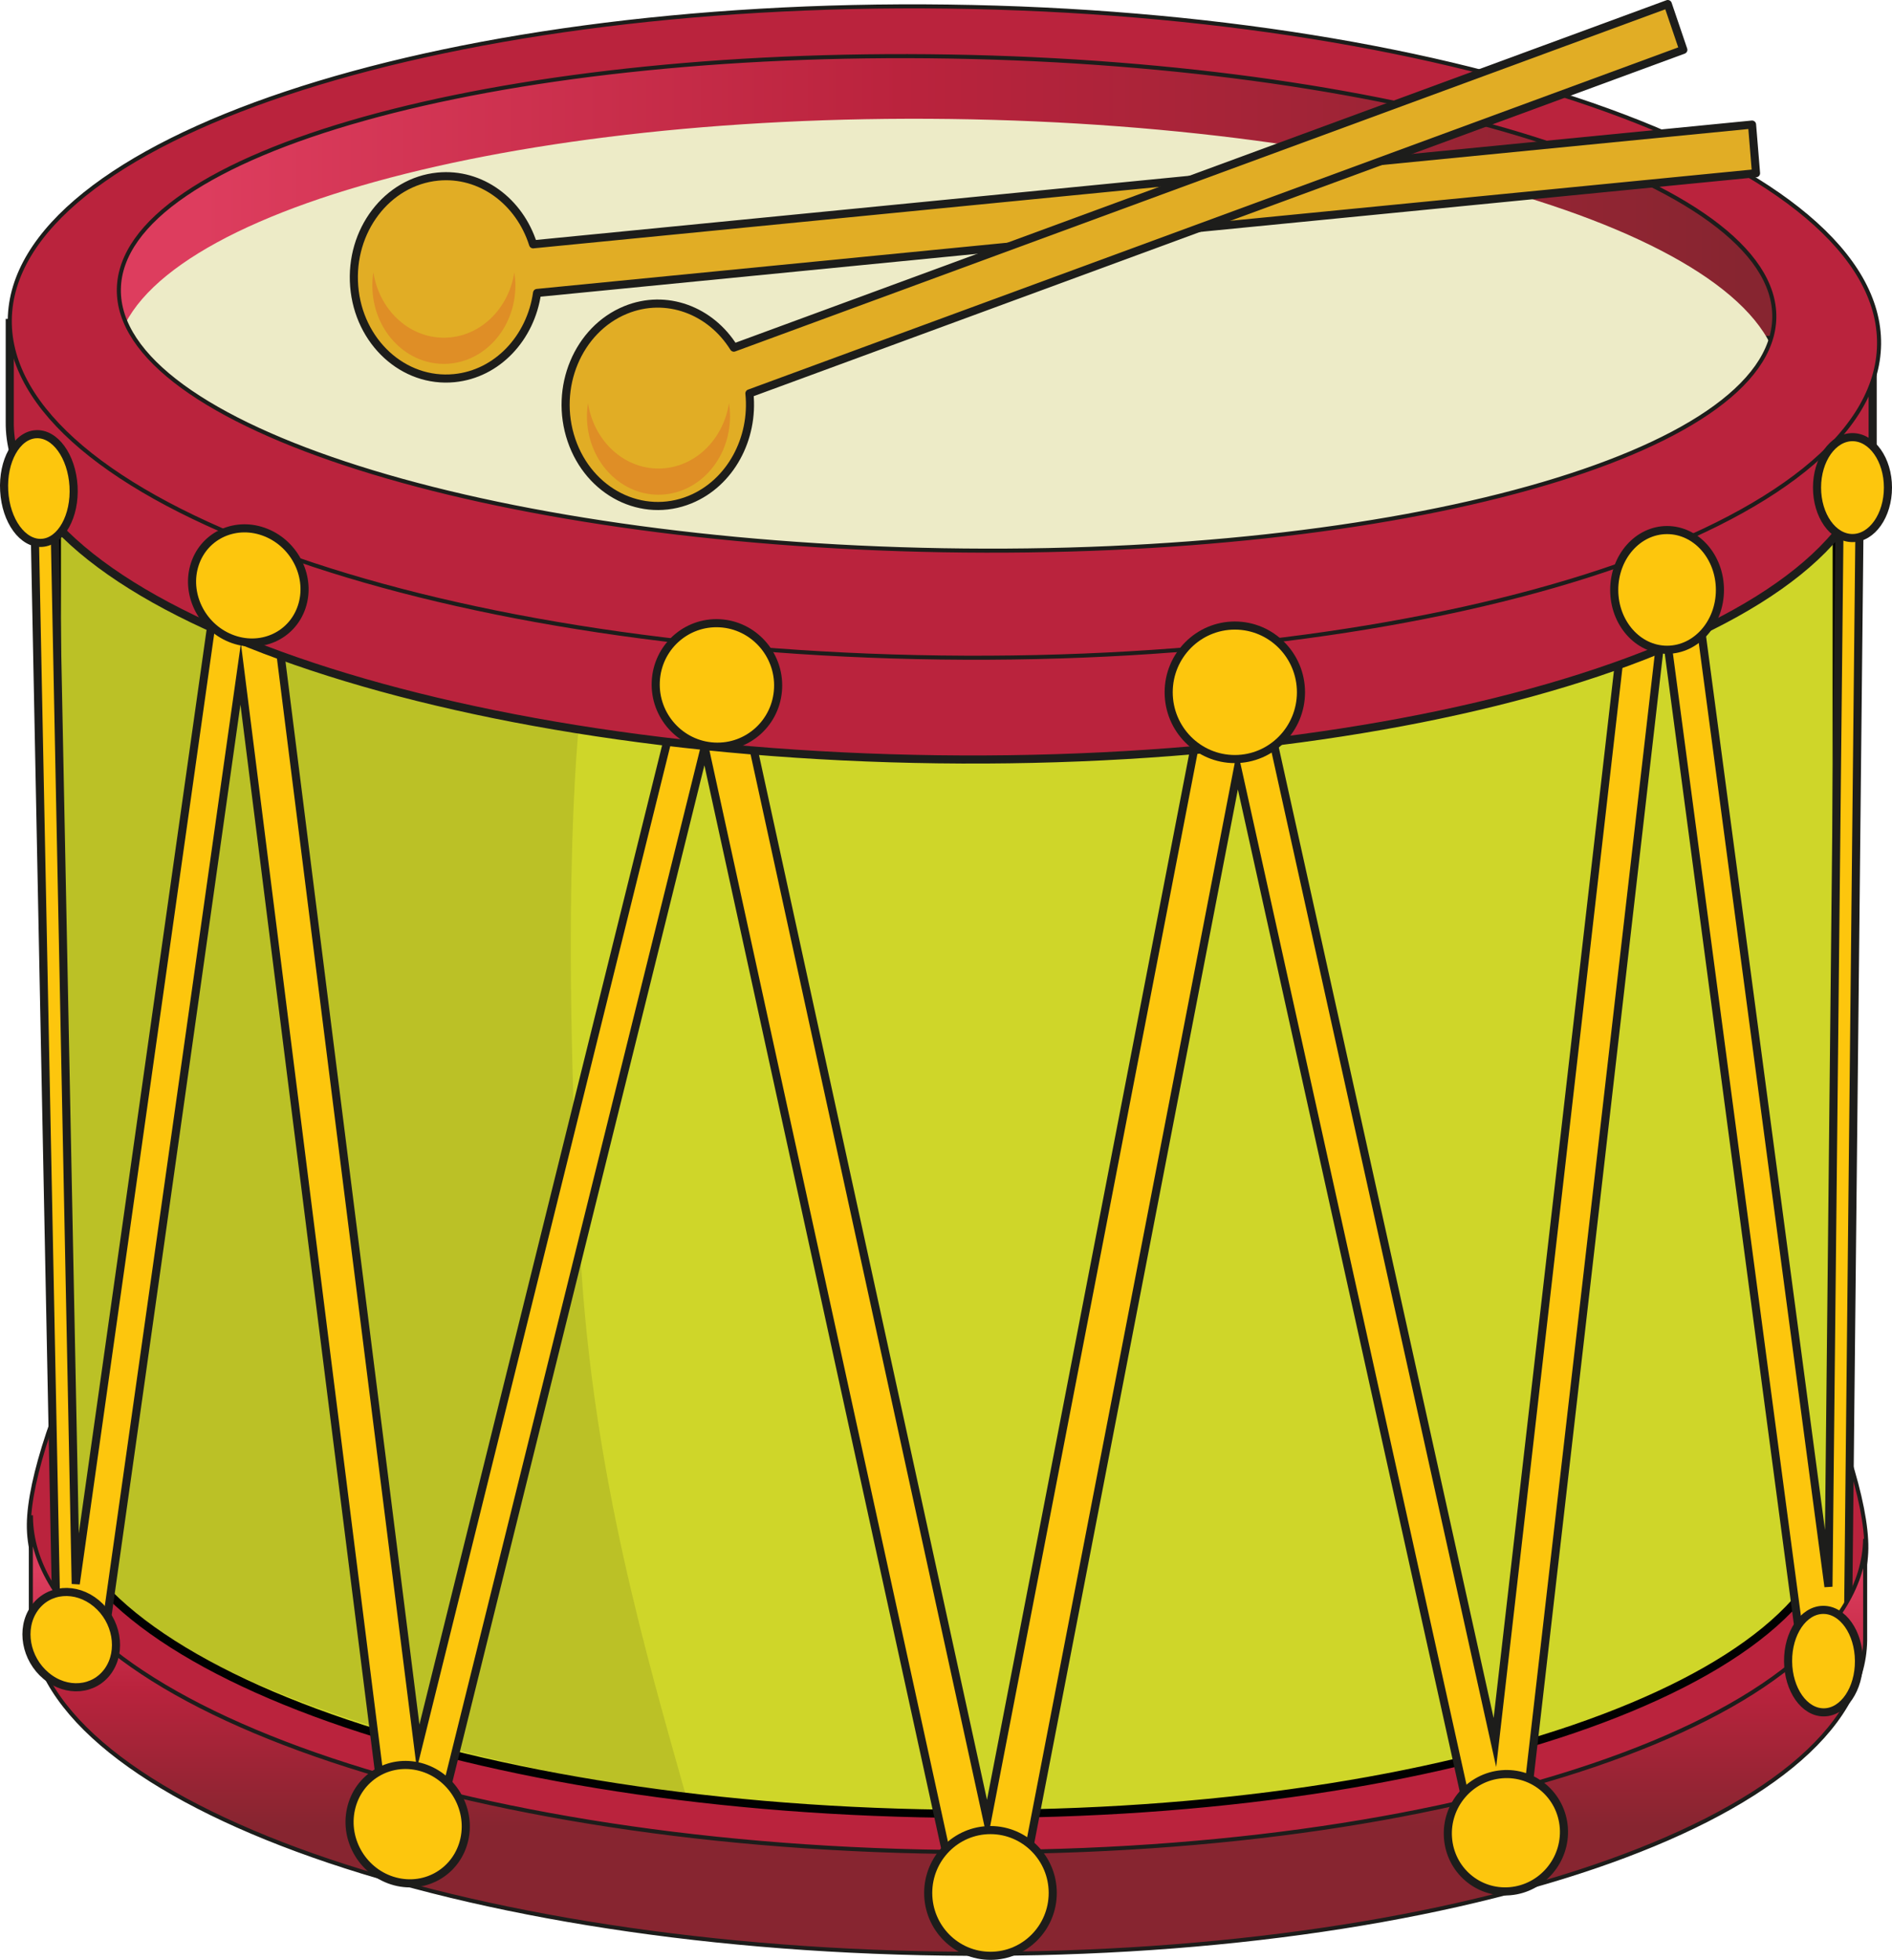 <?xml version="1.0" encoding="utf-8"?>
<!-- Generator: Adobe Illustrator 16.0.0, SVG Export Plug-In . SVG Version: 6.00 Build 0)  -->
<!DOCTYPE svg PUBLIC "-//W3C//DTD SVG 1.1//EN" "http://www.w3.org/Graphics/SVG/1.1/DTD/svg11.dtd">
<svg version="1.1" id="Layer_1" xmlns="http://www.w3.org/2000/svg" xmlns:xlink="http://www.w3.org/1999/xlink" x="0px" y="0px"
	 width="233.482px" height="241.87px" viewBox="0 0 233.482 241.87" enable-background="new 0 0 233.482 241.87"
	 xml:space="preserve">
<path fill="#BA233D" stroke="#1D1D1B" stroke-width="0.5" stroke-miterlimit="10" d="M117.383,75.796
	C180,76.621,230.56,168.899,230.313,191.083c-0.245,22.185-51.204,39.506-113.82,38.681C53.88,228.938,3.318,210.285,3.561,188.101
	C3.807,165.917,54.764,74.973,117.383,75.796z M16.791,184.303c-0.248,16.828,44.504,31.251,99.959,32.22
	c55.458,0.968,100.611-11.891,100.857-28.715c0.245-16.821-44.509-104.876-99.963-105.846
	C62.19,80.995,17.039,167.481,16.791,184.303z"/>
<path fill="#CFD629" stroke="#010101" stroke-miterlimit="10" d="M6.948,183.185c-0.239,21.645,48.75,39.844,109.423,40.644
	c60.674,0.81,110.047-16.087,110.287-37.732V61.891L7.025,60.877L6.948,183.185z"/>
<path opacity="0.1" fill="#07070C" d="M71.646,87.535c0,0-2.716,20.665,0,67.601c1.571,27.126,8.243,49.516,12.95,66.311
	c0,0-46.695-5.597-69.065-22.82c-5.674-4.371-6.706,2.767-7.452-12.489C6.119,146.093,4.941,62.562,4.941,62.562L71.646,87.535z"/>
<path fill="#FDC60D" stroke="#1D1D1B" stroke-miterlimit="10" d="M229.664,46.161c0.022-0.316-0.51-0.627-1.196-0.7
	c-0.636-0.066-1.154,0.109-1.25,0.384l-0.019-0.002v0.028c0,0.014-0.014,0.026-0.014,0.036c-0.004,0.015,0.014,0.034,0.014,0.047
	l-1.559,149.862L208.819,69.41l-4.092,2.08l0.168,1.312l-3.928-1.302l-16.489,143.55L154.978,81.761L151.39,84.1l-2.137-1.388
	L121.83,224.607L91.476,85.486l-3.357,2.073l0.757-3.055l-3.783-4.11L51.598,215.559L32.905,67.178l-0.975,0.237l0.016-0.124
	l-4.237-1.672L9.346,195.473L6.405,47.833l-0.016-0.001c0-0.008,0.016-0.016,0.016-0.027c0.005-0.316-0.545-0.587-1.236-0.604
	c-0.639-0.011-1.144,0.198-1.218,0.482H3.932v0.031c0,0.012-0.014,0.026-0.014,0.035c0,0.018,0.014,0.031,0.019,0.046l3.021,152.107
	l1.748,0.104l-0.312,2.209l4.239,1.666L29.7,83.175l18.026,143.108l3.08-0.75l2.455,2.664L86.957,92.246l31.151,142.548l3.001-1.892
	l4.413,2.851L152.727,94.96l29.828,134.749l4.52-2.944l-0.096-0.423l0.945,0.312l17.362-150.933l17.281,129.945l4.101-2.092
	l-0.25-1.88l1.623,0.226l1.623-155.73l-0.014-0.002C229.65,46.177,229.664,46.173,229.664,46.161z"/>
<linearGradient id="SVGID_1_" gradientUnits="userSpaceOnUse" x1="116.987" y1="225.422" x2="116.987" y2="193.895">
	<stop  offset="0" style="stop-color:#872530"/>
	<stop  offset="0.545" style="stop-color:#BA233D"/>
	<stop  offset="1" style="stop-color:#DD3D5E"/>
</linearGradient>
<path fill="url(#SVGID_1_)" stroke="#1D1D1B" stroke-width="0.5" stroke-miterlimit="10" d="M116.546,228.543
	C54.394,227.72,4.141,209.269,3.818,187.253H3.807v12.185c-0.241,22.182,50.234,40.837,112.737,41.66
	c62.511,0.825,113.384-16.49,113.624-38.678v-12.507C229.851,212.073,179.009,229.365,116.546,228.543z"/>
<linearGradient id="SVGID_2_" gradientUnits="userSpaceOnUse" x1="480.216" y1="141.491" x2="480.216" y2="331.847" gradientTransform="matrix(0 1 -1 0 356.662 -440.466)">
	<stop  offset="0" style="stop-color:#872530"/>
	<stop  offset="0.545" style="stop-color:#BA233D"/>
	<stop  offset="1" style="stop-color:#DD3D5E"/>
</linearGradient>
<path fill="url(#SVGID_2_)" d="M117.994,3.978c58.437,0.756,105.628,17.383,105.409,37.139
	c-0.228,19.756-47.777,35.159-106.216,34.404C58.751,74.763,11.561,58.133,11.781,38.38C12.008,18.624,59.562,3.222,117.994,3.978z"
	/>
<path fill="#BA233D" stroke="#1D1D1B" stroke-miterlimit="10" d="M1.204,52.049C0.961,74.231,52.218,92.882,115.698,93.705
	c63.483,0.824,115.152-16.493,115.397-38.673V42.077L1.204,39.858V52.049z"/>
<path fill="#EDEBC7" d="M117.29,14.685c56.723,0.735,102.549,15.358,102.359,32.662c-0.195,17.299-46.346,30.731-103.068,30
	C59.856,76.61,14.031,61.989,14.225,44.687C14.42,27.385,60.563,13.955,117.29,14.685z"/>
<path fill="#BA233D" stroke="#1D1D1B" stroke-width="0.5" stroke-miterlimit="10" d="M117,0.812
	c63.695,0.826,115.132,19.473,114.886,41.659c-0.25,22.181-52.096,39.499-115.793,38.673C52.393,80.322,0.961,61.67,1.206,39.489
	C1.456,17.302,53.298-0.012,117,0.812z M14.666,35.689c-0.254,16.832,45.277,31.25,101.689,32.217
	c56.417,0.97,102.352-11.893,102.602-28.718c0.255-16.819-45.276-31.242-101.693-32.21C60.847,6.012,14.918,18.865,14.666,35.689z"
	/>
<path fill="#FDC60D" stroke="#1D1D1B" stroke-linecap="round" stroke-linejoin="round" stroke-miterlimit="10" d="M88.812,76.918
	c4.164,0.223,7.395,3.813,7.208,8.015c-0.184,4.202-3.717,7.429-7.886,7.206c-4.167-0.221-7.396-3.805-7.21-8.007
	C81.107,79.926,84.64,76.701,88.812,76.918z"/>
<path fill="#FDC60D" stroke="#1D1D1B" stroke-linecap="round" stroke-linejoin="round" stroke-miterlimit="10" d="M32.835,65.731
	c3.637,1.472,5.604,5.589,4.39,9.187c-1.212,3.598-5.142,5.324-8.779,3.849c-3.639-1.474-5.599-5.587-4.389-9.186
	C25.265,65.98,29.2,64.255,32.835,65.731z"/>
<path fill="#FDC60D" stroke="#1D1D1B" stroke-linecap="round" stroke-linejoin="round" stroke-miterlimit="10" d="M11.888,197.878
	c2.532,2.109,3.185,5.824,1.476,8.295c-1.714,2.464-5.149,2.762-7.672,0.647c-2.526-2.104-3.189-5.819-1.476-8.29
	C5.925,196.06,9.36,195.772,11.888,197.878z"/>
<path fill="#FDC60D" stroke="#1D1D1B" stroke-linecap="round" stroke-linejoin="round" stroke-miterlimit="10" d="M9.074,59.999
	c0.213,3.7-1.535,6.836-3.892,6.996c-2.367,0.159-4.456-2.705-4.665-6.408c-0.214-3.699,1.53-6.835,3.894-6.998
	C6.778,53.429,8.857,56.297,9.074,59.999z"/>
<path fill="#FDC60D" stroke="#1D1D1B" stroke-linecap="round" stroke-linejoin="round" stroke-miterlimit="10" d="M152.386,77.201
	c4.505,0,8.16,3.686,8.16,8.234c0,4.552-3.655,8.243-8.16,8.243c-4.51,0-8.165-3.69-8.165-8.243
	C144.221,80.887,147.876,77.201,152.386,77.201z"/>
<path fill="#FDC60D" stroke="#1D1D1B" stroke-linecap="round" stroke-linejoin="round" stroke-miterlimit="10" d="M205.723,65.416
	c3.605,0,6.524,3.305,6.524,7.391c0,4.076-2.919,7.381-6.524,7.381c-3.596,0-6.52-3.305-6.52-7.381
	C199.203,68.721,202.127,65.416,205.723,65.416z"/>
<path fill="#FDC60D" stroke="#1D1D1B" stroke-linecap="round" stroke-linejoin="round" stroke-miterlimit="10" d="M224.977,198.678
	c2.414-0.027,4.4,2.785,4.428,6.276c0.032,3.498-1.904,6.345-4.318,6.372s-4.396-2.785-4.429-6.281
	C220.626,201.552,222.562,198.701,224.977,198.678z"/>
<path fill="#FDC60D" stroke="#1D1D1B" stroke-linecap="round" stroke-linejoin="round" stroke-miterlimit="10" d="M228.604,53.949
	c2.414,0,4.378,2.787,4.378,6.225c0,3.44-1.964,6.229-4.378,6.229s-4.374-2.789-4.374-6.229
	C224.23,56.735,226.19,53.949,228.604,53.949z"/>
<path fill="#FDC60D" stroke="#1D1D1B" stroke-linecap="round" stroke-linejoin="round" stroke-miterlimit="10" d="M122.23,225.854
	c4.241,0,7.683,3.476,7.683,7.756c0,4.287-3.441,7.761-7.683,7.761c-4.243,0-7.685-3.474-7.685-7.761
	C114.546,229.329,117.987,225.854,122.23,225.854z"/>
<path fill="#FDC60D" stroke="#1D1D1B" stroke-linecap="round" stroke-linejoin="round" stroke-miterlimit="10" d="M185.323,218.964
	c3.951-0.334,7.379,2.623,7.661,6.612c0.277,3.985-2.696,7.485-6.643,7.822c-3.95,0.336-7.379-2.626-7.655-6.615
	C178.404,222.799,181.382,219.3,185.323,218.964z"/>
<path fill="#FDC60D" stroke="#1D1D1B" stroke-linecap="round" stroke-linejoin="round" stroke-miterlimit="10" d="M51.866,218.057
	c3.864,1.027,6.299,5.026,5.442,8.922c-0.859,3.903-4.689,6.235-8.556,5.208c-3.864-1.021-6.306-5.015-5.442-8.918
	C44.169,219.363,47.999,217.031,51.866,218.057z"/>
<path fill="#E1AD25" stroke="#1D1D1B" stroke-linecap="round" stroke-linejoin="round" stroke-miterlimit="10" d="M216.211,15.375
	L65.787,30.151c-1.671-5.295-6.444-8.879-11.759-8.356c-6.26,0.614-10.877,6.682-10.318,13.548c0.56,6.872,6.09,11.94,12.35,11.324
	c5.31-0.521,9.434-4.975,10.216-10.512l150.427-14.775L216.211,15.375z"/>
<path fill="#E1AD25" stroke="#1D1D1B" stroke-linecap="round" stroke-linejoin="round" stroke-miterlimit="10" d="M205.813,0.5
	L90.56,42.903c-2.88-4.621-8.347-6.692-13.348-4.653c-5.895,2.406-8.888,9.595-6.694,16.06c2.191,6.465,8.743,9.754,14.634,7.348
	c4.997-2.047,7.899-7.538,7.329-13.104L207.732,6.149L205.813,0.5z"/>
<path fill="#DF8E26" d="M81.26,57.822c-4.374,0-7.992-3.492-8.697-8.07c-0.082,0.524-0.132,1.062-0.132,1.612
	c0,5.349,3.955,9.689,8.829,9.689c4.876,0,8.829-4.34,8.829-9.689c0-0.55-0.05-1.088-0.13-1.612
	C89.254,54.331,85.633,57.822,81.26,57.822z"/>
<path fill="#DF8E26" d="M54.775,41.677c-4.376,0-7.995-3.495-8.699-8.072c-0.082,0.525-0.13,1.061-0.13,1.613
	c0,5.351,3.949,9.69,8.829,9.69c4.871,0,8.829-4.339,8.829-9.69c0-0.552-0.053-1.088-0.134-1.613
	C62.768,38.182,59.149,41.677,54.775,41.677z"/>
</svg>
